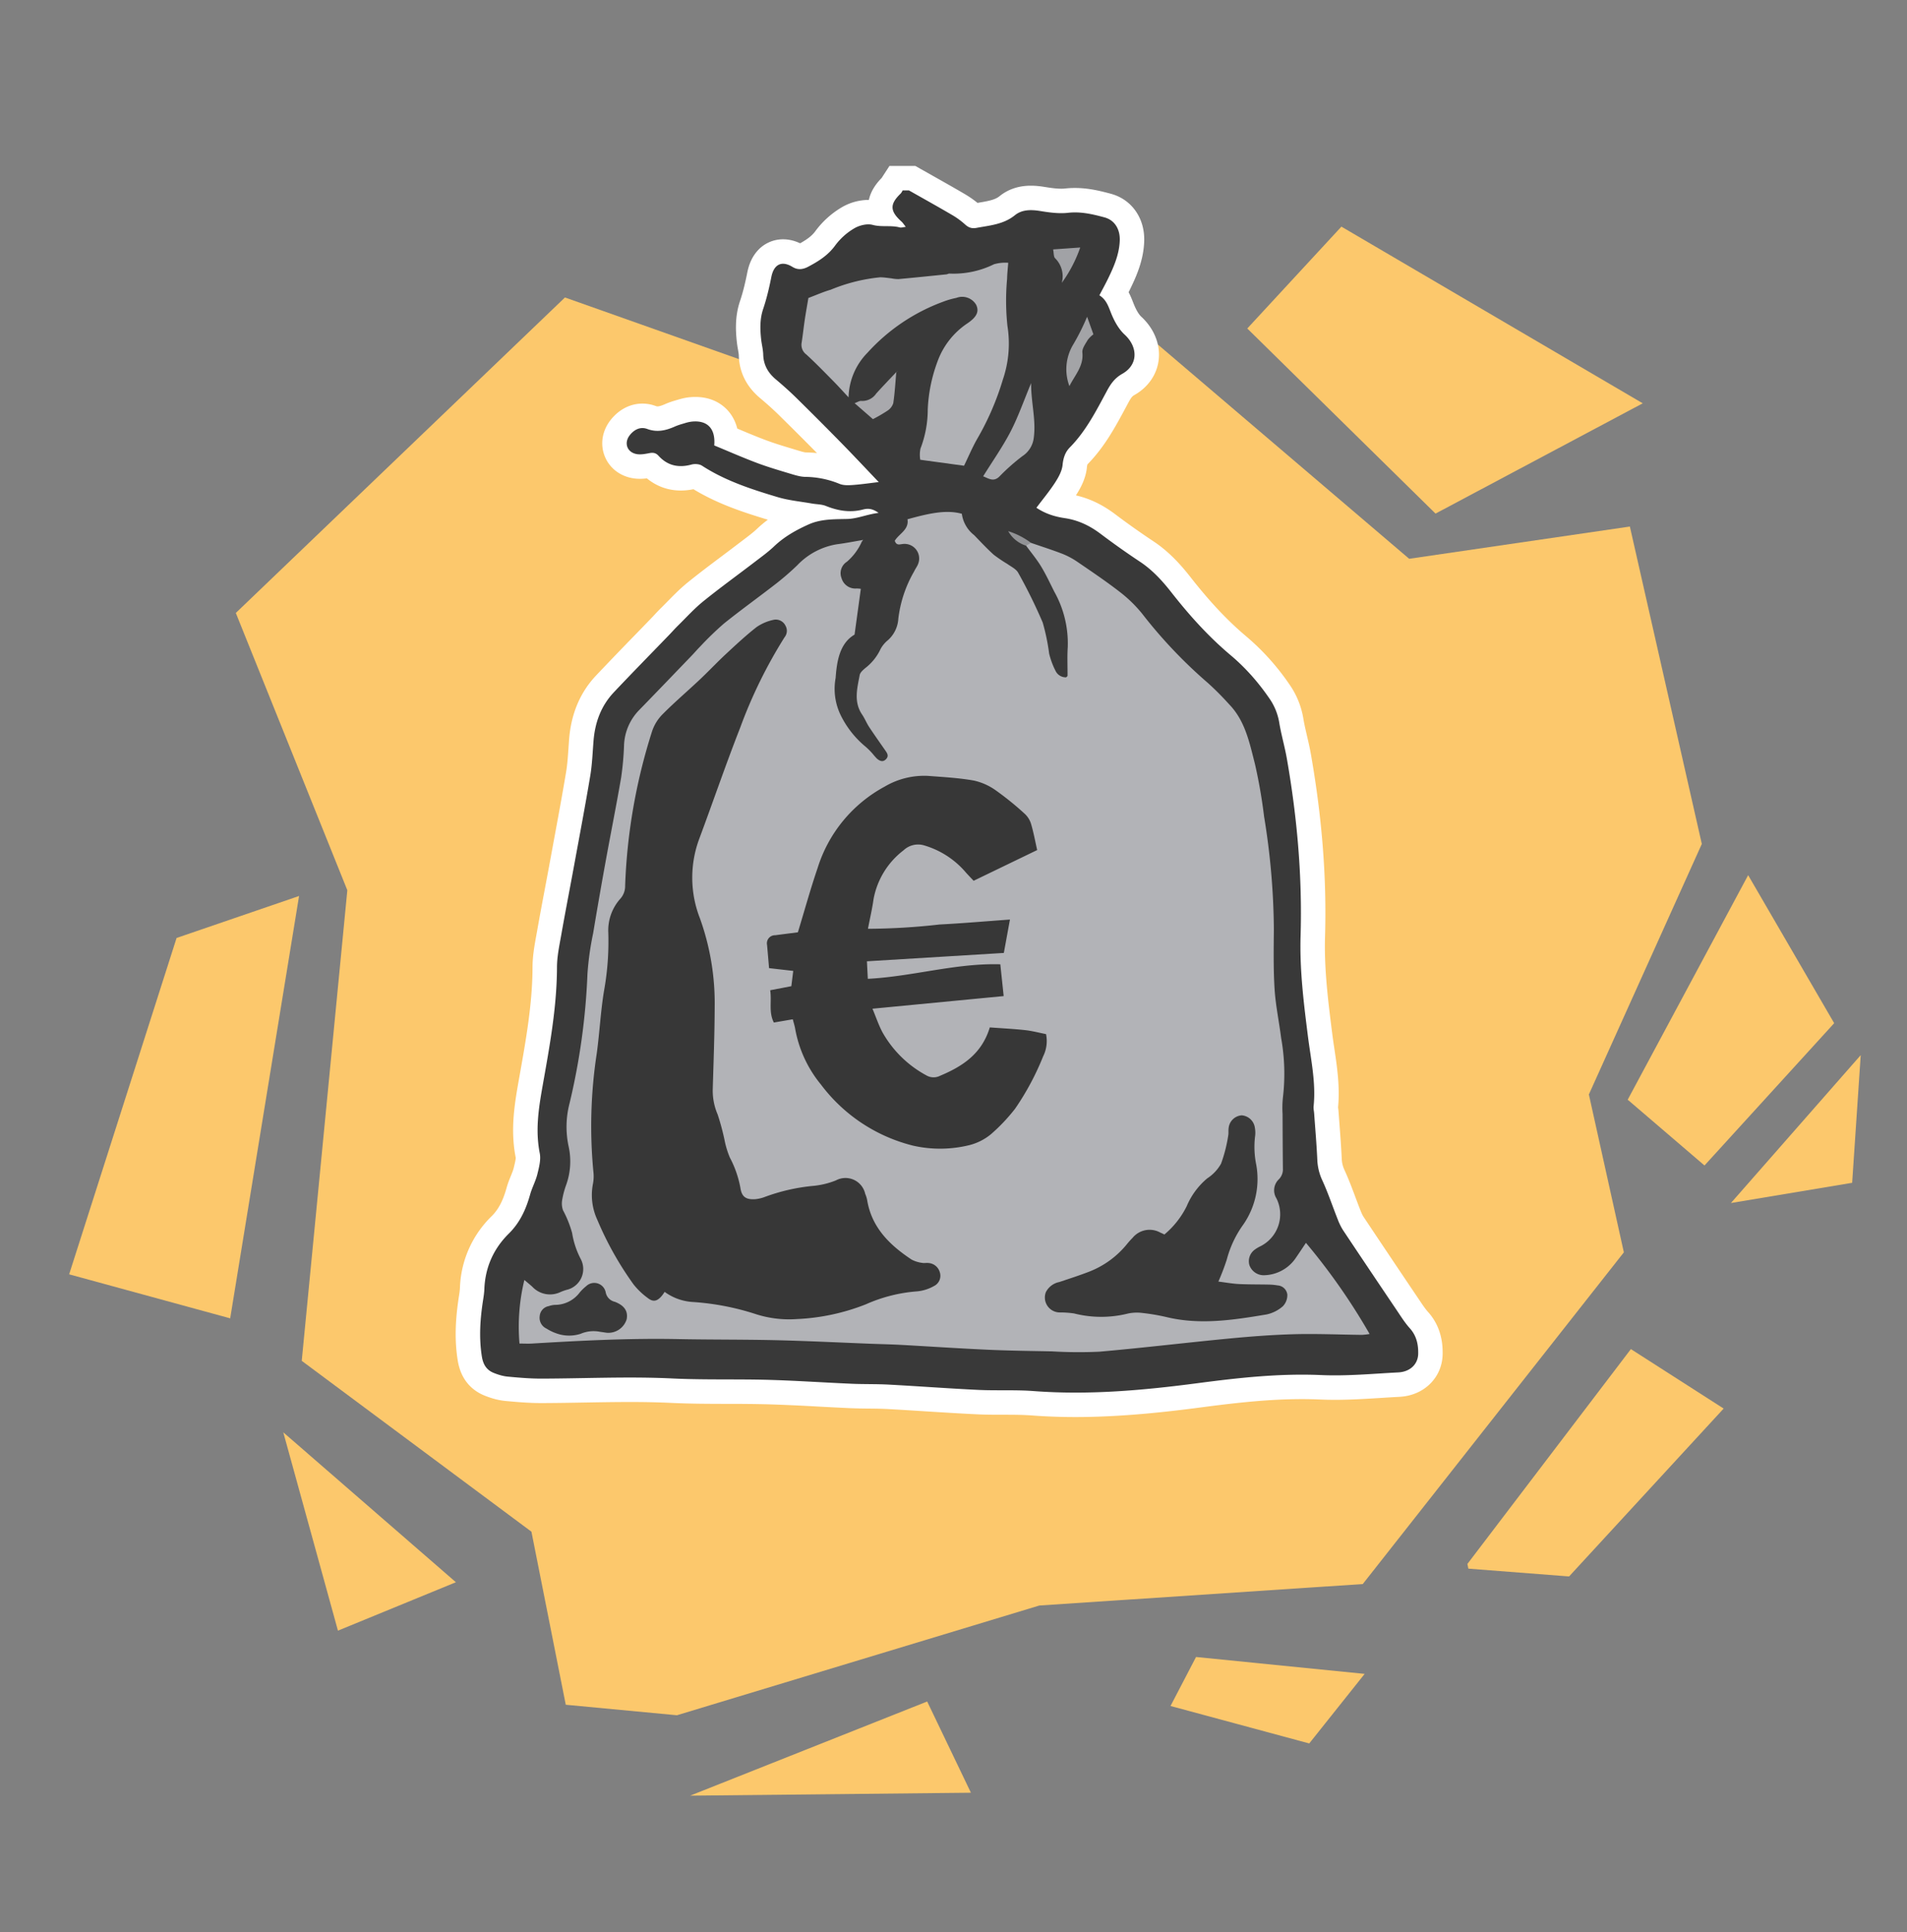 <?xml version="1.0" encoding="UTF-8"?> <svg xmlns="http://www.w3.org/2000/svg" width="156" height="158"><rect width="100%" height="100%" fill="#808080" stroke="none"/><g data-name="Gruppe 1286"><path data-name="Rechteck 1119" fill="none" d="M0 0h156v158H0z"></path><g data-name="Gruppe 580"><g data-name="Gruppe 516" fill="#fcc86c"><path data-name="Pfad 379" d="M129.976 89.503l2.862 12.912-21.358 27.126-26.458 1.757-29.646 8.974-9.094-.859-2.808-14.153-18.79-13.972 3.729-38.484-9.122-22.677 26.925-25.8 19.934 7.061 20.688-9.928 28.438 24.237 18.053-2.637 5.886 25.957z"></path><path data-name="Pfad 381" d="M141.596 98.382l9.918-1.653.7-10.441z"></path><path data-name="Pfad 382" d="M79.425 146.607l-3.578-7.46-19.392 7.7z"></path><path data-name="Pfad 383" d="M23.174 117.134l4.471 16.219 9.649-3.96z"></path><path data-name="Pfad 385" d="M117.432 42.001l-15.4-15.137 7.7-8.33 24.651 14.449z"></path><path data-name="Pfad 386" d="M150.043 83.675l-10.609 11.637-6.282-5.38 9.853-18.362z"></path><path data-name="Pfad 387" d="M128.357 128.92l-8.24-.638-.078-.385 13.373-17.57 7.589 4.863z"></path><path data-name="Pfad 388" d="M14.445 76.706l10.019-3.433-5.634 34.54-13.174-3.6z"></path><path data-name="Pfad 390" d="M97.84 135.507l13.794 1.381-4.533 5.689-11.348-3.063z"></path></g></g></g><g data-name="Gruppe 1287"><g data-name="Pfad 2294" fill="#393939" stroke-miterlimit="10"><path d="M87.98 114.884c-1.196 0-2.37-.042-3.491-.127-.805-.06-1.609-.06-2.46-.062-.673 0-1.368 0-2.062-.034a262.499 262.499 0 0 1-4.14-.24 343.19 343.19 0 0 0-3.184-.191 36.254 36.254 0 0 0-1.577-.04c-.471-.004-.959-.01-1.445-.03a266.48 266.48 0 0 1-2.631-.132c-1.37-.072-2.785-.148-4.171-.186-1.1-.03-2.227-.033-3.316-.035-1.486-.003-3.023-.006-4.542-.08a71.658 71.658 0 0 0-3.446-.073c-1.237 0-2.499.022-3.719.043-1.141.02-2.321.041-3.486.044h-.045c-.955 0-1.919-.083-2.824-.167-.43-.04-.891-.16-1.408-.364-.894-.353-1.433-1.065-1.601-2.114-.237-1.482-.203-3.027.11-5.01.035-.219.072-.474.082-.723.08-2.017.85-3.764 2.292-5.188.683-.675 1.142-1.527 1.487-2.762a8.47 8.47 0 0 1 .318-.882c.107-.264.208-.512.264-.743l.027-.107c.102-.417.218-.89.161-1.179-.397-1.994-.124-3.881.216-5.8l.09-.508c.529-2.972 1.075-6.046 1.084-9.095.002-.828.147-1.625.288-2.395l.065-.363c.21-1.192.438-2.4.658-3.568.137-.731.28-1.487.416-2.23l.29-1.577a333.1 333.1 0 0 0 1.021-5.7c.106-.64.151-1.297.199-1.992.017-.253.035-.515.056-.776.148-1.83.797-3.368 1.93-4.568a307.841 307.841 0 0 1 3.104-3.227c.469-.483.938-.966 1.405-1.45.092-.095.182-.193.278-.296.157-.169.32-.343.496-.516.187-.183.378-.377.562-.565.491-.5.999-1.016 1.571-1.48.924-.745 1.882-1.464 2.808-2.159.47-.354.958-.719 1.431-1.081l.301-.229c.43-.325.835-.631 1.191-.97.767-.73 1.702-1.337 2.933-1.904a65.035 65.035 0 0 0-.145-.022c-.682-.102-1.388-.209-2.088-.418-2.233-.667-4.403-1.373-6.405-2.659a.35.35 0 0 0-.105.003 4.34 4.34 0 0 1-1.127.16c-.949 0-1.777-.358-2.464-1.063a4.66 4.66 0 0 1-.88.103c-.126 0-.249-.009-.365-.025-.745-.107-1.34-.556-1.592-1.201-.256-.654-.12-1.4.363-1.994.488-.6 1.125-.931 1.793-.931.251 0 .503.046.749.137.164.062.325.091.49.091.284 0 .598-.083 1.02-.27a6.64 6.64 0 0 1 .838-.291l.079-.024a4.07 4.07 0 0 1 .756-.165 3.88 3.88 0 0 1 .398-.021c.992 0 1.581.414 1.9.761.27.293.565.778.641 1.534l.402.17c.783.33 1.593.67 2.399.975.803.304 1.658.561 2.485.81l.168.05.103.03c.344.105.669.203.93.206a8.498 8.498 0 0 1 3.148.646.895.895 0 0 0 .306.035 4.643 4.643 0 0 0 .413-.021c-.542-.57-1.095-1.15-1.648-1.714a272.048 272.048 0 0 0-3.675-3.682 28.032 28.032 0 0 0-1.63-1.472c-.891-.749-1.359-1.68-1.388-2.769a4.445 4.445 0 0 0-.08-.6c-.03-.181-.063-.368-.085-.568-.092-.856-.138-1.872.216-2.921.232-.687.433-1.472.63-2.472.105-.527.302-.955.586-1.275a1.796 1.796 0 0 1 1.358-.616c.42 0 .857.138 1.299.41.043.027.061.027.069.027a.5.5 0 0 0 .21-.074c.83-.44 1.434-.836 1.876-1.45a6.262 6.262 0 0 1 1.849-1.665 3.418 3.418 0 0 1 1.674-.469c.215 0 .42.026.609.077.137.037.285.054.446.062a1.862 1.862 0 0 1-.078-.502c-.014-.788.467-1.383.91-1.82l.002-.004c.021-.037.048-.084.082-.136l.295-.456h1.313l.23.13.981.554c.84.473 1.708.962 2.558 1.46a7.427 7.427 0 0 1 1.285.943l.022-.003c.18-.033.357-.063.529-.092.852-.143 1.588-.266 2.175-.741.521-.421 1.172-.635 1.934-.635.286 0 .59.028.953.088.472.076 1.019.158 1.528.158.156 0 .304-.008.441-.023a6.21 6.21 0 0 1 .681-.037c.966 0 1.852.217 2.677.439 1.255.34 2.036 1.47 1.99 2.88-.043 1.346-.566 2.524-1.053 3.524-.121.248-.245.487-.375.732.292.382.452.79.581 1.123l.096.24c.244.588.53 1.042.825 1.315.82.757 1.228 1.737 1.117 2.691-.103.886-.633 1.64-1.49 2.123-.399.224-.612.522-.866.994l-.21.39c-.825 1.54-1.68 3.132-2.998 4.47-.13.132-.258.325-.31.836-.072.725-.447 1.384-.766 1.877a18.14 18.14 0 0 1-.835 1.163c.286.095.597.166.946.217 1.18.175 2.276.651 3.35 1.455a65.47 65.47 0 0 0 3.18 2.253c1.244.821 2.16 1.894 2.821 2.736 1.623 2.071 3.118 3.657 4.706 4.992a18.586 18.586 0 0 1 3.327 3.7c.525.763.848 1.55.988 2.41.08.486.192.969.31 1.48.112.477.226.969.314 1.472.904 5.174 1.275 9.982 1.135 14.699-.081 2.716.263 5.437.597 8.069.052.413.115.84.177 1.251.222 1.499.452 3.048.286 4.663 0 .029.01.1.018.154.01.079.023.168.03.268l.078 1.05c.068.9.138 1.83.18 2.753a3.4 3.4 0 0 0 .32 1.32c.327.71.6 1.442.865 2.148.136.364.276.74.42 1.102.078.197.198.481.35.708a1271.32 1271.32 0 0 0 4.572 6.817c.26.39.505.757.782 1.064.666.74.975 1.656.945 2.802-.038 1.383-1.095 2.402-2.573 2.48-.502.026-1.015.058-1.51.089-1.22.076-2.482.155-3.736.155-.407 0-.787-.008-1.16-.025a35.121 35.121 0 0 0-1.53-.033c-2.643 0-5.256.274-8.368.683-2.766.365-6.42.783-10.157.783z"></path><path d="M73.846 15.57c-.057.088-.1.19-.173.262-.9.871-.882 1.43.076 2.291.113.102.194.238.347.429-.229.026-.37.08-.488.048-.725-.198-1.476-.008-2.222-.209-.454-.122-1.09.035-1.512.287a5.242 5.242 0 0 0-1.548 1.39c-.587.814-1.38 1.304-2.219 1.748-.386.205-.822.294-1.273.015-.894-.55-1.531-.21-1.736.824-.174.876-.379 1.753-.664 2.598-.281.83-.26 1.654-.17 2.494.046.417.159.83.17 1.248.024.851.395 1.495 1.033 2.031.58.488 1.147.993 1.687 1.524a272.769 272.769 0 0 1 3.689 3.695c1.03 1.052 2.036 2.127 3.04 3.178-.747.088-1.439.191-2.134.24-.355.025-.75.038-1.067-.091a7.52 7.52 0 0 0-2.783-.573c-.439-.005-.883-.15-1.31-.278-.913-.275-1.83-.546-2.72-.882-1.173-.444-2.322-.95-3.441-1.412.108-1.284-.47-1.964-1.547-1.964-.095 0-.194.005-.296.016a3.14 3.14 0 0 0-.574.13c-.268.079-.54.155-.796.269-.734.326-1.458.502-2.264.203-.56-.208-1.052.038-1.417.487-.53.652-.236 1.455.594 1.574.324.045.67-.023.997-.086.3-.058.524-.026.748.22.736.807 1.637 1.002 2.688.716.264-.072.642-.051.862.09 1.91 1.24 4.047 1.93 6.196 2.573.905.27 1.864.357 2.8.523.382.068.795.057 1.147.2.994.4 1.993.563 3.041.288.39-.102.755-.085 1.266.277-.98.123-1.722.478-2.577.498-1.058.025-2.138-.006-3.145.445-1.032.461-2 1.007-2.829 1.796-.486.462-1.038.858-1.573 1.268-1.405 1.075-2.842 2.113-4.218 3.224-.738.597-1.381 1.313-2.062 1.981-.26.256-.501.53-.755.792-1.501 1.556-3.017 3.096-4.5 4.669-1.043 1.105-1.54 2.46-1.661 3.963-.077.952-.11 1.913-.266 2.852-.407 2.436-.868 4.863-1.314 7.293-.354 1.931-.731 3.858-1.072 5.792-.152.856-.336 1.724-.338 2.586-.01 3.309-.616 6.54-1.189 9.775-.321 1.809-.587 3.59-.22 5.43.107.541-.061 1.16-.197 1.72-.14.566-.433 1.092-.59 1.656-.338 1.207-.825 2.292-1.748 3.203-1.239 1.224-1.926 2.747-1.996 4.518-.011.28-.049.56-.093.837-.247 1.56-.364 3.117-.111 4.696.106.658.387 1.108.982 1.343.362.144.75.262 1.133.298.922.086 1.85.166 2.773.163 3.568-.009 7.131-.184 10.702-.012 2.608.125 5.225.042 7.837.113 2.274.063 4.545.22 6.818.319 1.01.044 2.024.016 3.033.07 2.44.131 4.877.316 7.317.432 1.515.072 3.04-.017 4.55.097 4.511.34 8.98-.062 13.441-.65 3.345-.44 6.68-.807 10.073-.658 2.096.092 4.207-.11 6.31-.219.961-.05 1.602-.665 1.625-1.507.02-.773-.135-1.493-.688-2.107-.39-.433-.707-.937-1.035-1.424a1311.866 1311.866 0 0 1-4.41-6.571 4.787 4.787 0 0 1-.444-.893c-.425-1.067-.787-2.162-1.266-3.203a4.409 4.409 0 0 1-.41-1.691c-.057-1.26-.167-2.519-.257-3.778-.013-.196-.065-.395-.045-.587.2-1.926-.221-3.81-.46-5.694-.347-2.736-.687-5.466-.605-8.225.146-4.874-.282-9.702-1.12-14.497-.173-.994-.463-1.968-.626-2.963a4.836 4.836 0 0 0-.825-2.003c-.898-1.304-1.937-2.486-3.146-3.503-1.818-1.527-3.39-3.277-4.85-5.14-.745-.951-1.556-1.84-2.584-2.518a66.496 66.496 0 0 1-3.229-2.287c-.873-.654-1.81-1.105-2.897-1.267-.799-.118-1.573-.344-2.333-.851.538-.717 1.075-1.361 1.528-2.061.28-.435.562-.939.611-1.435.058-.571.21-1.05.593-1.437 1.324-1.343 2.161-3.002 3.04-4.633.31-.575.639-1.043 1.255-1.39 1.302-.734 1.297-2.184.186-3.208-.472-.435-.82-1.062-1.07-1.666-.238-.573-.388-1.165-.992-1.544.253-.485.495-.924.714-1.373.481-.988.916-1.997.953-3.117.03-.935-.429-1.661-1.25-1.883-.972-.262-1.943-.492-2.987-.374-.734.082-1.504-.022-2.242-.143-.756-.123-1.504-.14-2.098.339-.936.757-2.052.834-3.148 1.038-.364.068-.637-.017-.915-.27a6.44 6.44 0 0 0-1.082-.79c-1.167-.684-2.35-1.34-3.526-2.007h-.507m-1.085-2h2.119l.458.26.98.553c.843.475 1.715.966 2.572 1.468.38.222.74.47 1.073.74l.092-.015c.824-.139 1.348-.238 1.712-.533.704-.568 1.566-.857 2.563-.857.342 0 .696.032 1.115.1.432.07.931.146 1.366.146.12 0 .23-.006.33-.017.26-.029.526-.043.792-.043 1.088 0 2.048.234 2.938.473.881.239 1.606.76 2.097 1.51.441.674.66 1.493.632 2.37-.05 1.541-.622 2.835-1.154 3.928-.04.082-.08.163-.122.245.163.3.273.583.36.808.03.073.058.147.089.22.26.629.491.883.578.963 1.06.977 1.582 2.268 1.433 3.543-.139 1.194-.865 2.243-1.993 2.878-.133.075-.239.158-.475.597l-.209.389c-.856 1.595-1.74 3.245-3.15 4.681a1.19 1.19 0 0 0-.045.252c-.092.918-.523 1.699-.897 2.282 1.119.257 2.17.76 3.196 1.53a64.418 64.418 0 0 0 3.132 2.219c1.364.9 2.35 2.051 3.057 2.954 1.58 2.015 3.03 3.553 4.563 4.842a19.58 19.58 0 0 1 3.507 3.9 6.8 6.8 0 0 1 1.15 2.815c.075.453.184.92.299 1.414.114.49.232.997.324 1.527.916 5.242 1.292 10.116 1.15 14.9-.08 2.639.26 5.32.589 7.914.05.403.11.805.174 1.23.227 1.528.461 3.107.303 4.806a.859.859 0 0 1 .003.023c.011.084.027.2.036.332.025.349.052.698.078 1.046.068.907.14 1.845.182 2.784.015.346.084.63.23.947.341.743.621 1.491.892 2.215.14.375.274.73.414 1.083.036.09.142.358.252.523a1300.724 1300.724 0 0 0 4.572 6.816c.24.358.465.696.692.949.836.926 1.24 2.104 1.202 3.5-.05 1.895-1.531 3.346-3.52 3.45-.497.026-1.007.058-1.5.089-1.236.077-2.513.157-3.798.157-.422 0-.816-.009-1.204-.026a33.877 33.877 0 0 0-1.486-.032c-2.588 0-5.165.27-8.237.675-2.797.368-6.493.791-10.288.791-1.22 0-2.42-.043-3.566-.13-.767-.057-1.553-.058-2.384-.059-.685 0-1.393 0-2.11-.035-1.39-.066-2.796-.155-4.156-.24a342.998 342.998 0 0 0-3.173-.192c-.496-.026-1-.032-1.534-.037a44.61 44.61 0 0 1-1.478-.032c-.884-.038-1.777-.086-2.641-.132a164.551 164.551 0 0 0-4.146-.186 131.02 131.02 0 0 0-3.29-.034c-1.497-.003-3.046-.006-4.588-.08a70.61 70.61 0 0 0-3.399-.073c-1.228 0-2.485.022-3.7.043-1.146.02-2.33.041-3.502.044h-.047c-.999 0-1.989-.085-2.917-.172-.526-.049-1.076-.19-1.682-.429-.856-.338-1.937-1.113-2.222-2.886-.254-1.59-.22-3.233.111-5.325.028-.179.062-.408.07-.607a8.574 8.574 0 0 1 2.588-5.858c.56-.554.927-1.247 1.227-2.32.104-.373.237-.7.354-.989.093-.229.18-.445.22-.604l.027-.11c.057-.232.152-.618.147-.764-.425-2.157-.14-4.14.217-6.15l.09-.507c.545-3.065 1.06-5.961 1.068-8.924.002-.917.163-1.796.304-2.572l.065-.357c.21-1.197.438-2.408.659-3.579.137-.73.28-1.485.415-2.226l.291-1.578c.345-1.863.702-3.79 1.018-5.683.098-.592.141-1.225.187-1.895.018-.256.036-.522.057-.788.167-2.063.907-3.804 2.2-5.174a296.207 296.207 0 0 1 3.113-3.238c.468-.482.937-.964 1.403-1.448.086-.088.174-.182.266-.282.165-.177.336-.36.528-.549.18-.177.359-.359.549-.552.51-.52 1.039-1.057 1.656-1.556.937-.757 1.902-1.481 2.836-2.182.469-.352.954-.716 1.423-1.076l.306-.231c.406-.308.79-.598 1.105-.898a9.59 9.59 0 0 1 .87-.73c-2.1-.632-4.147-1.316-6.087-2.495-1.437.296-2.756-.021-3.811-.888a4.46 4.46 0 0 1-.564.038c-.173 0-.344-.012-.507-.036-1.106-.158-1.996-.84-2.382-1.826-.389-.994-.194-2.11.52-2.989.68-.838 1.593-1.3 2.568-1.3.37 0 .74.067 1.097.2.067.025.11.028.143.028.13 0 .337-.062.613-.184.349-.156.688-.256.961-.336l.077-.023c.279-.083.588-.166.94-.202.167-.017.336-.026.499-.026 1.355 0 2.182.59 2.637 1.084.298.325.62.81.794 1.501.744.313 1.51.635 2.264.92.77.291 1.571.532 2.419.786l.273.083c.225.068.533.161.653.162.307.004.61.021.912.054a269.195 269.195 0 0 0-3.081-3.076c-.46-.454-.974-.918-1.572-1.42-1.12-.94-1.707-2.12-1.745-3.507-.003-.105-.033-.276-.064-.458a9.509 9.509 0 0 1-.095-.631c-.104-.964-.154-2.116.263-3.349.218-.644.407-1.39.597-2.345.14-.704.415-1.29.818-1.745a2.782 2.782 0 0 1 2.106-.952c.464 0 .93.11 1.393.326.557-.312.967-.605 1.25-.998a7.28 7.28 0 0 1 2.149-1.94 4.4 4.4 0 0 1 2.185-.61l.04.001c.166-.777.632-1.37 1.048-1.798l.044-.07.592-.911z" fill="#fff"></path></g><path data-name="Pfad 2295" d="M84.34 44.395c.847.292 1.7.562 2.538.885a6.238 6.238 0 0 1 1.255.665c1.182.807 2.372 1.609 3.5 2.485a10.846 10.846 0 0 1 1.8 1.758 39.234 39.234 0 0 0 5.389 5.675 23.829 23.829 0 0 1 1.723 1.731c1.318 1.354 1.67 3.15 2.112 4.873a41.946 41.946 0 0 1 .75 4.31 59.054 59.054 0 0 1 .8 9.22c-.016 1.63-.043 3.265.059 4.89.085 1.338.369 2.662.536 4a16.506 16.506 0 0 1 .146 4.862 8 8 0 0 0-.029 1.346c.005 1.486.011 2.973.027 4.459a1.157 1.157 0 0 1-.343.9 1.243 1.243 0 0 0-.185 1.549 2.92 2.92 0 0 1-1.326 3.922 2.8 2.8 0 0 0-.432.258 1.167 1.167 0 0 0-.456 1.269 1.236 1.236 0 0 0 1.15.836 3.218 3.218 0 0 0 2.691-1.481c.252-.363.494-.733.786-1.168a51.2 51.2 0 0 1 5.208 7.453 5.586 5.586 0 0 1-.623.072c-1.826-.02-3.653-.1-5.476-.056-1.793.047-3.586.183-5.373.354-3.548.34-7.088.768-10.638 1.078a36.509 36.509 0 0 1-3.874-.027c-1.741-.034-3.483-.054-5.222-.132-2.384-.108-4.766-.268-7.149-.4-.813-.043-1.628-.059-2.442-.09-2.582-.1-5.163-.23-7.746-.291-2.668-.063-5.339-.038-8.007-.091-3.993-.08-7.975.125-11.958.364-.329.02-.66 0-1.035 0a16.2 16.2 0 0 1 .4-5.2c.259.22.458.383.649.554a1.979 1.979 0 0 0 2.324.426 4.692 4.692 0 0 1 .474-.169 1.747 1.747 0 0 0 1.159-2.533 6.946 6.946 0 0 1-.7-2.117 8.953 8.953 0 0 0-.746-1.861 1.655 1.655 0 0 1-.076-.793 7.035 7.035 0 0 1 .313-1.219 5.7 5.7 0 0 0 .217-3.234 7.6 7.6 0 0 1 .082-3.5 54.6 54.6 0 0 0 1.464-10.574 24.075 24.075 0 0 1 .465-3.33q.489-2.945 1.024-5.885c.416-2.291.875-4.574 1.27-6.869a24.089 24.089 0 0 0 .233-2.6 4.338 4.338 0 0 1 1.219-2.88c1.449-1.488 2.887-2.988 4.328-4.485.234-.242.45-.5.689-.739a25.972 25.972 0 0 1 1.933-1.869c1.4-1.125 2.865-2.173 4.284-3.276a22.2 22.2 0 0 0 1.716-1.49 5.743 5.743 0 0 1 3.292-1.727c.638-.079 1.271-.207 1.905-.313l.077.015.015.077a4.651 4.651 0 0 1-1.227 1.657 1.109 1.109 0 0 0-.436 1.348 1.172 1.172 0 0 0 1.227.84 2.476 2.476 0 0 1 .349.028l-.513 3.743c-1.216.71-1.45 2.171-1.548 3.541a4.917 4.917 0 0 0 .432 3.085 7.783 7.783 0 0 0 1.9 2.441 5.7 5.7 0 0 1 .72.705 4.7 4.7 0 0 0 .334.376c.23.19.481.307.741.034.229-.241.112-.457-.042-.677-.449-.644-.9-1.282-1.336-1.938-.216-.327-.361-.7-.58-1.024-.709-1.044-.406-2.15-.2-3.239.041-.214.277-.413.463-.573a4.193 4.193 0 0 0 1.248-1.562 2.431 2.431 0 0 1 .582-.7 2.549 2.549 0 0 0 .867-1.774 10.082 10.082 0 0 1 1.3-3.876c.088-.2.239-.384.315-.592a1.193 1.193 0 0 0-1.2-1.642c-.271.013-.562.179-.706-.259.346-.577 1.177-.9 1.04-1.758 1.827-.509 3.214-.794 4.446-.449a2.66 2.66 0 0 0 1.009 1.747c.526.545 1.044 1.1 1.608 1.608a12.157 12.157 0 0 0 1.108.749c.312.224.719.413.887.723a42.371 42.371 0 0 1 2.005 4.07 17.249 17.249 0 0 1 .525 2.534 6.359 6.359 0 0 0 .517 1.4.926.926 0 0 0 .878.542c.043-.047.109-.087.109-.126.008-.778-.034-1.56.018-2.334a8.625 8.625 0 0 0-1.091-4.524c-.354-.7-.685-1.417-1.092-2.087-.36-.592-.81-1.129-1.221-1.69-.015-.334.174-.314.398-.234z" fill="#b2b3b7"></path><path data-name="Pfad 2296" d="M66.129 24.369c.681-.256 1.239-.508 1.822-.674a14.145 14.145 0 0 1 4.046-1.017c.305 0 .61.052.914.084a3.1 3.1 0 0 0 .582.063c1.31-.12 2.617-.255 3.926-.388.083-.009.162-.062.244-.064a7.488 7.488 0 0 0 3.652-.764 3.33 3.33 0 0 1 1.162-.119c-.036.487-.086.9-.091 1.3a19.512 19.512 0 0 0 .026 3.862 9.111 9.111 0 0 1-.371 4.38 22.389 22.389 0 0 1-2.1 4.855c-.4.7-.714 1.451-1.078 2.2l-3.582-.488a2.443 2.443 0 0 1 .018-.915 8.922 8.922 0 0 0 .595-3.209 12.735 12.735 0 0 1 .807-3.937 6.345 6.345 0 0 1 2.46-3.11c.764-.524.95-.974.688-1.51a1.326 1.326 0 0 0-1.614-.557 6.657 6.657 0 0 0-1.048.3 15.613 15.613 0 0 0-6.223 4.185 5.368 5.368 0 0 0-1.548 3.649c-.446-.477-.833-.909-1.239-1.321-.729-.738-1.451-1.485-2.216-2.184a.978.978 0 0 1-.387-.944c.1-.638.167-1.28.262-1.918.091-.603.201-1.208.293-1.759z" fill="#b1b2b6"></path><path data-name="Pfad 2297" d="M80.427 38.951c.787-1.268 1.6-2.418 2.242-3.658.628-1.215 1.079-2.521 1.68-3.96-.009 1.586.415 3 .218 4.461a2.07 2.07 0 0 1-.927 1.506 16.764 16.764 0 0 0-1.887 1.671c-.467.458-.861.171-1.326-.02z" fill="#abacb0"></path><path data-name="Pfad 2298" d="M73.323 30.399c-.076.857-.122 1.719-.249 2.569a1.155 1.155 0 0 1-.486.625 12.655 12.655 0 0 1-1.179.684l-1.5-1.306c.235-.082.4-.2.557-.183a1.371 1.371 0 0 0 1.212-.606c.542-.6 1.1-1.178 1.655-1.765z" fill="#a9a9ad"></path><path data-name="Pfad 2299" d="M87.483 31.578a3.914 3.914 0 0 1 .294-3.376 18.2 18.2 0 0 0 1.153-2.3l.515 1.44a2.3 2.3 0 0 0-.461.452c-.188.328-.477.707-.442 1.035.118 1.113-.62 1.856-1.059 2.749z" fill="#a3a4a7"></path><path data-name="Pfad 2300" d="M86.859 23.132a2.079 2.079 0 0 0-.541-2.007c-.136-.126-.106-.431-.169-.729l2.218-.156a11.105 11.105 0 0 1-1.508 2.892z" fill="#a1a2a6"></path><path data-name="Pfad 2301" d="M84.34 44.395l-.4.23a2.54 2.54 0 0 1-1.465-1.187 6.172 6.172 0 0 1 1.865.957z" fill="#929396"></path><path data-name="Pfad 2302" d="M73.336 30.415l.082-.055c-.01.014-.017.037-.03.041a.193.193 0 0 1-.066 0z" fill="#a9a9ad"></path><path data-name="Pfad 2303" d="M70.42 44.197l.181-.054-.089.146z" fill="#b2b3b7"></path><path data-name="Pfad 2304" d="M54.372 105.649c-.077.107-.148.223-.235.326-.38.45-.71.522-1.152.171a6.011 6.011 0 0 1-1.152-1.1 26.753 26.753 0 0 1-2.963-5.274 4.813 4.813 0 0 1-.364-2.96 3.244 3.244 0 0 0 .034-1.007 39.217 39.217 0 0 1 .276-9.65c.233-1.7.315-3.415.591-5.1a22.827 22.827 0 0 0 .355-4.776 3.878 3.878 0 0 1 .991-2.79 1.557 1.557 0 0 0 .386-1.066 46.923 46.923 0 0 1 2.212-12.647 3.593 3.593 0 0 1 .886-1.4c.97-.974 2.02-1.868 3.021-2.812.715-.674 1.387-1.392 2.106-2.06.821-.764 1.644-1.53 2.525-2.221a3.8 3.8 0 0 1 1.372-.589.876.876 0 0 1 .993.472.835.835 0 0 1-.075.95 39.208 39.208 0 0 0-3.628 7.391c-1.177 3-2.219 6.058-3.346 9.08a9.118 9.118 0 0 0 .051 6.51 20.521 20.521 0 0 1 1.208 7.265c-.007 2.246-.093 4.493-.159 6.739a4.919 4.919 0 0 0 .4 2.037 19.135 19.135 0 0 1 .6 2.265 7.454 7.454 0 0 0 .4 1.262 8.583 8.583 0 0 1 .858 2.45c.107.756.444 1 1.217.953a3 3 0 0 0 .732-.164 15.584 15.584 0 0 1 4.085-.93 6.684 6.684 0 0 0 1.781-.441 1.654 1.654 0 0 1 2.4 1.1 2.454 2.454 0 0 1 .154.48c.364 2.271 1.85 3.711 3.65 4.9a2.565 2.565 0 0 0 .86.264c.161.035.338-.011.5.01a1.036 1.036 0 0 1 .932.737.934.934 0 0 1-.477 1.15 3.451 3.451 0 0 1-1.346.43 12.592 12.592 0 0 0-4.222 1.062 17.391 17.391 0 0 1-5.653 1.206 8.886 8.886 0 0 1-3.4-.421 21.107 21.107 0 0 0-5.112-.976 4.335 4.335 0 0 1-2.292-.826z" fill="#373737"></path><path data-name="Pfad 2305" d="M80.97 84.02c1.014.075 1.962.121 2.9.224.574.063 1.139.215 1.7.325a2.8 2.8 0 0 1-.236 1.815 21.8 21.8 0 0 1-2.3 4.292 14.664 14.664 0 0 1-1.964 2.073 4.5 4.5 0 0 1-1.777.9 10.024 10.024 0 0 1-4.58.046 13.482 13.482 0 0 1-7.555-5 9.922 9.922 0 0 1-2.116-4.6c-.046-.243-.123-.479-.19-.739l-1.547.266c-.44-.85-.161-1.729-.3-2.641l1.73-.332.155-1.249-1.977-.227c-.059-.679-.108-1.287-.165-1.9a.659.659 0 0 1 .665-.79c.635-.084 1.271-.164 1.857-.239.542-1.779 1.025-3.533 1.612-5.253a11.427 11.427 0 0 1 5.485-6.661 6.351 6.351 0 0 1 3.54-.879c1.255.095 2.52.164 3.756.382a4.888 4.888 0 0 1 1.817.817 24.2 24.2 0 0 1 2.292 1.852 1.894 1.894 0 0 1 .556.821c.218.718.351 1.462.517 2.194l-5.2 2.512c-.165-.176-.392-.413-.614-.655a7.1 7.1 0 0 0-3.4-2.229 1.729 1.729 0 0 0-1.715.39 6.5 6.5 0 0 0-2.457 4c-.107.774-.288 1.539-.457 2.42a53.816 53.816 0 0 0 5.841-.349c1.9-.1 3.788-.263 5.775-.406l-.5 2.731-11.2.683.073 1.433c3.687-.19 7.19-1.294 10.839-1.188l.275 2.6-10.733 1.033c.292.694.508 1.358.836 1.961a9.039 9.039 0 0 0 3.569 3.488 1.172 1.172 0 0 0 1.123.036c1.887-.792 3.418-1.815 4.07-3.957z" fill="#373737"></path><path data-name="Pfad 2306" d="M95.252 100.956a7.176 7.176 0 0 0 1.824-2.312 6.007 6.007 0 0 1 1.681-2.279 3.433 3.433 0 0 0 1.129-1.2 11.941 11.941 0 0 0 .582-2.264c.048-.216.006-.452.042-.672a1.156 1.156 0 0 1 1.069-1.018 1.177 1.177 0 0 1 1.075 1.018 2.3 2.3 0 0 1 .009.756 7.241 7.241 0 0 0 .1 2.251 6.535 6.535 0 0 1-1.048 4.895 8.644 8.644 0 0 0-1.359 2.874 18.957 18.957 0 0 1-.687 1.8c.553.068 1.1.169 1.645.2.841.042 1.685.029 2.527.048a4.473 4.473 0 0 1 .668.066.856.856 0 0 1 .8.746 1.318 1.318 0 0 1-.364.957 2.946 2.946 0 0 1-1.327.671c-2.713.454-5.433.879-8.182.22a16.814 16.814 0 0 0-1.99-.34 3.509 3.509 0 0 0-1.168.046 9.008 9.008 0 0 1-4.412-.006 7.877 7.877 0 0 0-1.172-.082 1.223 1.223 0 0 1-1.14-1.657 1.578 1.578 0 0 1 1.1-.831c.822-.274 1.648-.539 2.455-.852a7.444 7.444 0 0 0 3.093-2.264 6.68 6.68 0 0 1 .45-.5 1.8 1.8 0 0 1 2.291-.414c.101.038.196.087.309.143z" fill="#393939"></path><path data-name="Pfad 2307" d="M49.614 108.99c-.134-.019-.327-.051-.521-.075a2.69 2.69 0 0 0-1.6.164 3.093 3.093 0 0 1-1.638.064 3.885 3.885 0 0 1-1.148-.492.97.97 0 0 1-.555-1.039.9.9 0 0 1 .744-.8 1.764 1.764 0 0 1 .491-.1 2.527 2.527 0 0 0 2.031-1.008 3.89 3.89 0 0 1 .539-.528.954.954 0 0 1 1.59.5.975.975 0 0 0 .743.782c.788.3 1.1.773.974 1.428a1.569 1.569 0 0 1-1.65 1.104z" fill="#393939"></path></g></svg> 